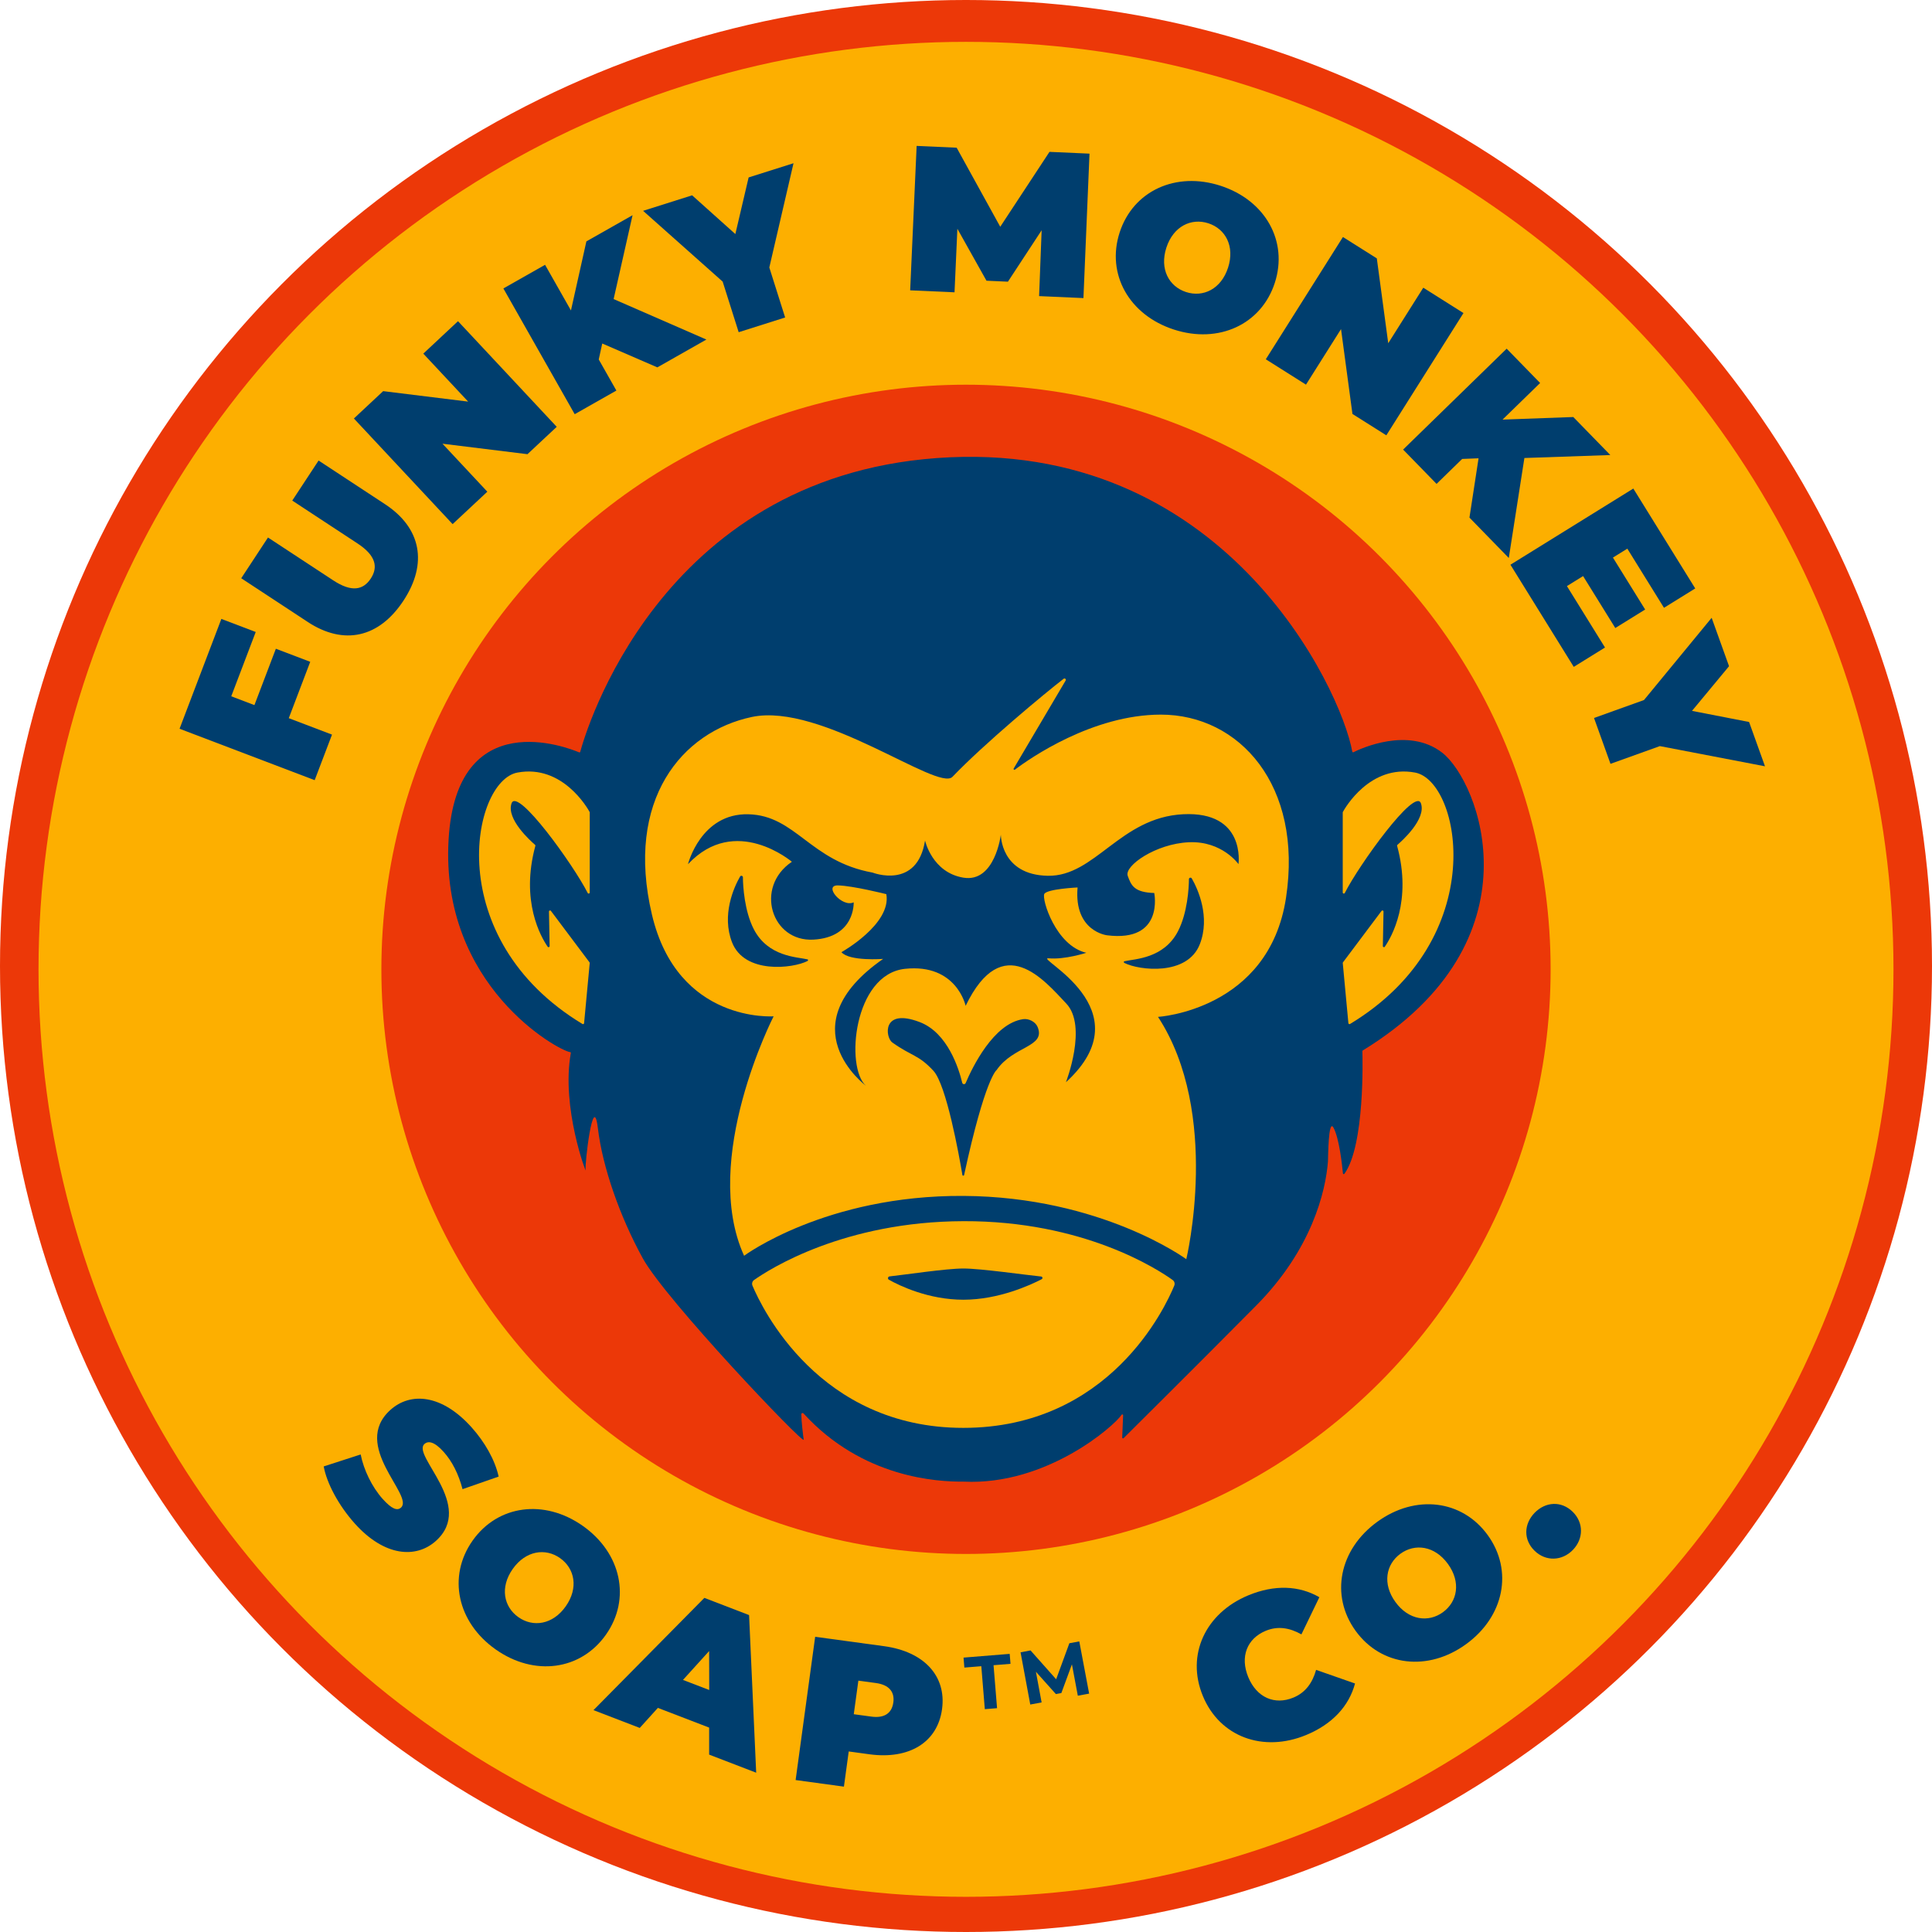 <svg viewBox="0 0 800 800" xmlns="http://www.w3.org/2000/svg" id="uuid-90b0080c-10b1-4605-8396-a62f13de290e"><g id="uuid-641923b8-d912-4195-a7f5-c16917684b13"><circle style="fill:#ec3808;" r="400" cy="400" cx="400" id="uuid-4b791852-2a46-45c2-a142-c3828d873daa"></circle><circle style="fill:#fdaf00;" r="384.05" cy="401.38" cx="400" id="uuid-9a3a52d1-dce4-479e-b423-2f32721d4adf"></circle><circle style="fill:#ec3808;" r="242.08" cy="401.38" cx="400" id="uuid-e750b699-a633-4d65-b5b3-c924d09b9b4d"></circle><path style="fill:#003e6e;" d="M239.82,311.53c.19.08.4-.02.45-.22,1.91-7.14,32.26-113.24,147.68-121.64,118.75-8.64,167.33,95.53,172,121.57.04.22.28.34.48.24,3.05-1.53,22.78-10.68,36.78.21,15.2,11.82,41.49,77.65-32.92,123.29-.1.06-.16.17-.16.28.09,2.89,1.03,39.05-7.43,50.78-.19.26-.59.16-.62-.16-.31-3.23-1.53-14.6-3.91-18.93-2.2-4.02-2.21,12.87-2.29,14-.97,12.44-6.7,36.43-29.7,59.64-24.29,24.51-50.6,50.63-54.92,54.92-.22.22-.59.05-.58-.26l.38-9.23c.01-.35-.44-.5-.63-.2-2.79,4.41-30.94,29.38-65.43,27.69-.02,0-.05,0-.07,0-10.54.08-41.73-1.4-66.21-28.23-.33-.36-.92-.14-.92.35.02,2.87.79,9.15,1,10.5.4,2.58-57.23-57.95-66.64-75.09-9.42-17.14-16.66-37.67-18.59-53.85s-5.55,15.45-5.07,17.39c.48,1.92-10.23-25.92-6.13-48.53.04-.2-.09-.37-.29-.39-4.83-.6-53.82-27.39-50.33-87.99,3.25-56.31,49.54-38.05,54.05-36.13Z" id="uuid-e9040c6c-f120-4e2e-b9fb-fa2a469b759f"></path><path style="fill:#fdb000;" d="M244.2,369.58v-33.15c0-.07-.02-.15-.05-.21-.82-1.51-11.22-19.8-29.89-16.32-18.93,3.53-31.78,68.63,26.92,104.11.28.17.65-.01.68-.34l2.33-24.88c.01-.11-.02-.22-.09-.31l-15.98-21.3c-.26-.34-.81-.16-.8.27l.27,14.31c0,.44-.56.62-.81.26-2.8-4.05-11.33-18.88-5.1-41.75.04-.16,0-.34-.13-.45-1.62-1.39-12.09-10.67-9.71-17.21,2.44-6.7,25.61,25.49,31.52,37.17.21.41.84.26.84-.2Z" id="uuid-c3baec99-f2ea-45b3-856c-c09b11870a39"></path><path style="fill:#fdb000;" d="M556,369.58v-33.15c0-.07.02-.15.05-.21.82-1.51,11.22-19.8,29.89-16.32,18.93,3.53,31.78,68.63-26.92,104.11-.28.17-.65-.01-.68-.34l-2.33-24.88c-.01-.11.02-.22.09-.31l15.98-21.3c.26-.34.81-.16.8.27l-.27,14.31c0,.44.56.62.81.26,2.8-4.05,11.33-18.88,5.1-41.75-.04-.16,0-.34.13-.45,1.62-1.39,12.09-10.67,9.71-17.21-2.44-6.7-25.61,25.49-31.52,37.17-.21.41-.84.26-.84-.2Z" id="uuid-385fa396-0754-46aa-98c8-b3737c61e047"></path><path style="fill:#feb000;" d="M441.26,281.77c.3-.52-.33-1.08-.81-.72-7.71,5.93-33.07,27.03-46.06,40.62-5.97,6.25-54.2-30.88-83.06-24.79-28.98,6.11-52.58,34.3-41.37,81.86,10.62,45.07,50.38,42.09,50.38,42.09,0,0-30.38,59.16-12.23,99.16,0,0,33.77-25.15,90.87-24.79,57.1.36,92.24,26.2,92.24,26.2,0,0,14.49-60.24-11.71-100.33,0,0,45.92-2.75,53-49.31s-19.32-75.85-51.83-75.85c-28.22,0-54.28,18.1-60.41,22.78-.31.24-.72-.13-.52-.47l21.53-36.46Z" id="uuid-5e58f499-db09-4a63-86ee-1aedc9a6a568"></path><path style="fill:#feb000;" d="M311.58,532.36c-.35-.84-.08-1.81.66-2.34,6.37-4.49,37.17-24.22,86.74-24.36,49.62-.15,80.31,19.85,86.6,24.37.73.52,1,1.48.66,2.31-3.73,9.09-26.91,58.89-87.34,58.91-59.79.02-83.47-49.75-87.32-58.89Z" id="uuid-12c4d2f6-c324-40c7-8b6c-723b2108c9b2"></path><path style="fill:#013d6e;" d="M307.63,363.27c0-.65-.85-.88-1.18-.32-2.62,4.54-7.7,15.96-3.34,27.21,5.15,13.28,25.19,10.87,31.21,7.8.36-.18.41-.63.02-.72-4.31-.99-16.32-1.05-22.21-12.48-3.85-7.47-4.49-17.74-4.5-21.5Z" id="uuid-a14fe159-3a6a-4d69-9fe1-c09e92b5a287"></path><path style="fill:#013d6e;" d="M492.31,364.06c0-.65.85-.88,1.18-.32,2.62,4.54,7.7,15.96,3.34,27.21-5.15,13.28-25.19,10.87-31.21,7.8-.36-.18-.41-.63-.02-.72,4.31-.99,16.32-1.05,22.21-12.48,3.85-7.47,4.49-17.74,4.5-21.5Z" id="uuid-f20a1f4e-862a-4a30-a972-aa4c7e337b79"></path><path style="fill:#013d6e;" d="M284.89,357.81s5.31-21.13,24.99-20.64c19.68.48,25.47,19.44,51.43,24.15,0,0,18.47,7.24,21.73-13.28,0,0,2.9,13.28,15.94,15.39,13.04,2.11,15.45-17.81,15.45-17.81,0,0-.12,16.66,19.44,17.02,19.56.36,29.94-24.16,56.02-25.48,26.08-1.32,22.94,20.65,22.94,20.65,0,0-6.76-9.66-20.52-9.05-13.76.6-26.8,9.77-25.35,13.88,1.45,4.11,2.78,6.88,10.99,7.13,0,0,4.23,20.52-19.56,17.51,0,0-13.76-1.57-12.19-19.8,0,0-12.56.6-13.76,2.66-1.21,2.05,4.71,21.49,17.39,24.39,0,0-8.93,2.9-15.57,2.29s40.44,20.89,7.12,51.31c0,0,9.05-23.21.12-32.61-8.93-9.4-26.32-30.77-41.65.98,0,0-3.74-17.61-25.11-15.33-21.37,2.29-24.75,40.92-16.18,48.41,0,0-33.08-24.51,7.12-52.52,0,0-13.88,1.09-17.26-2.78,0,0,20.77-11.59,18.59-24.03,0,0-13.88-3.5-20.04-3.62s1.69,9.3,6.52,7c0,0,.72,14.49-16.66,15.45-17.39.97-24.51-21.73-8.93-32.24,0,0-23.42-19.92-42.98.97Z" id="uuid-5897f1a8-44bb-441f-8ee3-043589c838b6"></path><path style="fill:#013d6e;" d="M399.86,448.46c2.76-6.48,11.54-24.69,23.8-26.45,2.33-.33,5.11,1.07,6,3.25,3.45,8.38-10.02,7.71-16.99,17.83,0,0-4.72,3.18-13.45,43.45-.09.39-.65.39-.71,0-1.41-8.32-6.64-37.38-12.01-43.16-6.28-6.76-8.7-5.81-17.02-11.71-2.9-2.05-4.47-14.49,11.35-8.45,11.59,4.42,16.21,19.3,17.61,25.14.17.7,1.14.78,1.42.11Z" id="uuid-1979c362-7fe1-4821-8071-a6353c3fbdcd"></path><path style="fill:#003e6e;" d="M368.07,529.91c-.63-.35-.43-1.31.29-1.38,6.15-.66,23.44-3.28,30.62-3.27s26.04,2.71,32.14,3.32c.59.06.74.84.22,1.11-4.56,2.37-17.74,8.48-32.35,8.5-14.46.01-26.4-5.76-30.91-8.27Z" id="uuid-5529fca0-e893-403f-9d2d-2c14c9ecb2ad"></path><path style="fill:#003e6e;" d="M134.05,607.21l15.3-4.95c1.27,6.43,4.69,13.47,9.07,18.38,3.82,4.27,6.08,5.01,7.61,3.64,5.61-5.01-20.96-25.65-4.31-40.52,8.29-7.4,21.26-6.49,33.62,7.35,5.35,6,9.6,13.32,11.14,20.31l-14.95,5.21c-1.7-6.39-4.32-11.51-7.79-15.4-3.93-4.4-6.46-4.67-7.99-3.3-5.36,4.78,21.15,25.48,4.69,40.18-8.16,7.29-21.26,6.49-33.62-7.35-6.66-7.46-11.53-16.64-12.78-23.55Z"></path><path style="fill:#003e6e;" d="M195.68,637.95c10.45-14.82,29.71-17.35,45.65-6.11,15.94,11.24,20.02,30.23,9.57,45.05-10.45,14.82-29.71,17.35-45.65,6.11-15.94-11.24-20.02-30.23-9.57-45.05ZM234.26,665.15c5.37-7.62,3.73-15.68-2.35-19.97-6.08-4.29-14.23-3.12-19.6,4.49-5.37,7.62-3.73,15.68,2.35,19.97,6.08,4.29,14.23,3.12,19.6-4.49Z"></path><path style="fill:#003e6e;" d="M293.64,715.36l-21.23-8.16-7.5,8.3-19.16-7.37,45.91-46.48,18.52,7.12,2.94,65.27-19.48-7.49v-11.18ZM293.67,699.8l-.03-16.14-10.83,11.96,10.86,4.17Z"></path><path style="fill:#003e6e;" d="M390.08,707.72c-1.87,13.73-13.56,20.94-30.08,18.69l-8.56-1.17-1.99,14.57-20-2.73,8.09-59.32,28.56,3.89c16.52,2.25,25.85,12.33,23.98,26.06ZM369.91,704.97c.59-4.32-1.68-7.31-7.19-8.06l-7.29-.99-1.9,13.9,7.29.99c5.51.75,8.49-1.52,9.08-5.84Z"></path><path style="fill:#003e6e;" d="M498.07,702.25c-7.03-16.99,1.08-34.32,18.86-41.67,10.83-4.48,21-4.06,29.39.8l-7.43,15.38c-4.94-2.77-9.79-3.54-14.77-1.48-7.74,3.2-10.74,10.73-7.24,19.19,3.5,8.46,10.94,11.67,18.68,8.47,4.98-2.06,7.87-6.03,9.41-11.48l16.12,5.64c-2.51,9.37-9.41,16.85-20.24,21.33-17.78,7.35-35.76.82-42.78-16.17Z"></path><path style="fill:#003e6e;" d="M561.35,675.33c-10.65-14.67-6.84-33.72,8.94-45.18,15.78-11.46,35.07-9.19,45.73,5.48,10.65,14.67,6.84,33.72-8.94,45.18-15.78,11.46-35.07,9.19-45.73-5.48ZM599.55,647.59c-5.48-7.54-13.64-8.59-19.66-4.22-6.02,4.37-7.55,12.46-2.07,20,5.48,7.54,13.64,8.59,19.66,4.22,6.02-4.37,7.55-12.46,2.07-20Z"></path><path style="fill:#003e6e;" d="M635.45,642.15c-4.73-4.59-4.46-11.12,0-15.72,4.47-4.6,10.99-5.06,15.72-.48,4.66,4.53,4.58,11.24.12,15.84s-11.18,4.88-15.84.36Z"></path><path style="fill:#003e6e;" d="M95.76,288.32l9.59,3.65,8.88-23.34,14.23,5.41-8.88,23.34,17.9,6.81-7.18,18.86-55.95-21.29,17.31-45.48,14.23,5.41-10.13,26.62Z"></path><path style="fill:#003e6e;" d="M127.41,257.52l-27.52-18.08,11.08-16.87,27.02,17.75c7.65,5.03,12.43,3.97,15.53-.74,3.1-4.72,2.17-9.53-5.48-14.55l-27.02-17.75,10.9-16.58,27.52,18.08c15.01,9.86,17.74,24.55,7.64,39.92-10.1,15.37-24.66,18.69-39.67,8.83Z"></path><path style="fill:#003e6e;" d="M189.65,133l40.88,43.74-12.12,11.33-35.19-4.34,18.57,19.87-14.37,13.43-40.88-43.74,12.12-11.33,35.19,4.34-18.57-19.87,14.37-13.43Z"></path><path style="fill:#003e6e;" d="M249.38,142.22l-1.45,6.63,7.3,12.87-17.26,9.79-29.53-52.07,17.26-9.79,10.72,18.9,6.39-28.6,19.12-10.84-7.84,34.73,38.41,16.76-20.31,11.52-22.81-9.88Z"></path><path style="fill:#003e6e;" d="M318.56,110.76l6.55,20.71-19.24,6.09-6.63-20.95-32.95-29.31,20.3-6.42,17.9,16.04,5.5-23.45,18.59-5.88-10.02,43.17Z"></path><path style="fill:#003e6e;" d="M430.27,122.61l1.05-27.26-13.96,21.29-8.88-.4-12.05-21.51-1.18,26.31-18.37-.82,2.68-59.8,16.57.74,18.05,32.74,20.39-31.02,16.57.74-2.51,59.81-18.37-.82Z"></path><path style="fill:#003e6e;" d="M463.62,96.26c5.6-17.24,23.25-25.36,41.79-19.34,18.54,6.02,28.06,22.96,22.46,40.2-5.6,17.24-23.25,25.36-41.79,19.34-18.54-6.02-28.06-22.96-22.46-40.2ZM508.51,110.84c2.88-8.87-1.07-16.08-8.15-18.38-7.08-2.3-14.51,1.22-17.39,10.09-2.88,8.87,1.07,16.08,8.15,18.38,7.08,2.3,14.51-1.22,17.39-10.09Z"></path><path style="fill:#003e6e;" d="M605.99,129.63l-31.94,50.63-14.03-8.85-4.73-35.14-14.51,23-16.64-10.5,31.94-50.63,14.03,8.85,4.73,35.14,14.51-23,16.64,10.5Z"></path><path style="fill:#003e6e;" d="M612.23,189.77l-6.78.27-10.6,10.33-13.85-14.21,42.88-41.78,13.85,14.21-15.56,15.16,29.29-1.07,15.34,15.74-35.58,1.23-6.46,41.4-16.29-16.72,3.77-24.57Z"></path><path style="fill:#003e6e;" d="M664.6,268.12l-12.94,8.02-26.22-42.3,50.88-31.54,25.64,41.36-12.94,8.02-15.18-24.49-5.96,3.69,13.34,21.51-12.36,7.66-13.34-21.51-6.69,4.15,15.77,25.44Z"></path><path style="fill:#003e6e;" d="M687.31,308.95l-20.44,7.34-6.82-18.99,20.69-7.43,28.02-34.05,7.2,20.04-15.34,18.5,23.64,4.6,6.59,18.35-43.53-8.36Z"></path><path style="fill:#003e6e;" d="M406.34,689.94l-7.02.57-.34-4.13,19.11-1.55.34,4.13-7.02.57,1.45,17.79-5.07.41-1.45-17.79Z"></path><path style="fill:#003e6e;" d="M446.3,702.15l-2.44-12.97-4.38,11.88-2.26.42-8.27-9.24,2.36,12.7-4.7.87-4.02-21.63,4.14-.77,10.6,11.94,5.47-14.92,4.11-.76,4.08,21.62-4.7.87Z"></path></g></svg>
